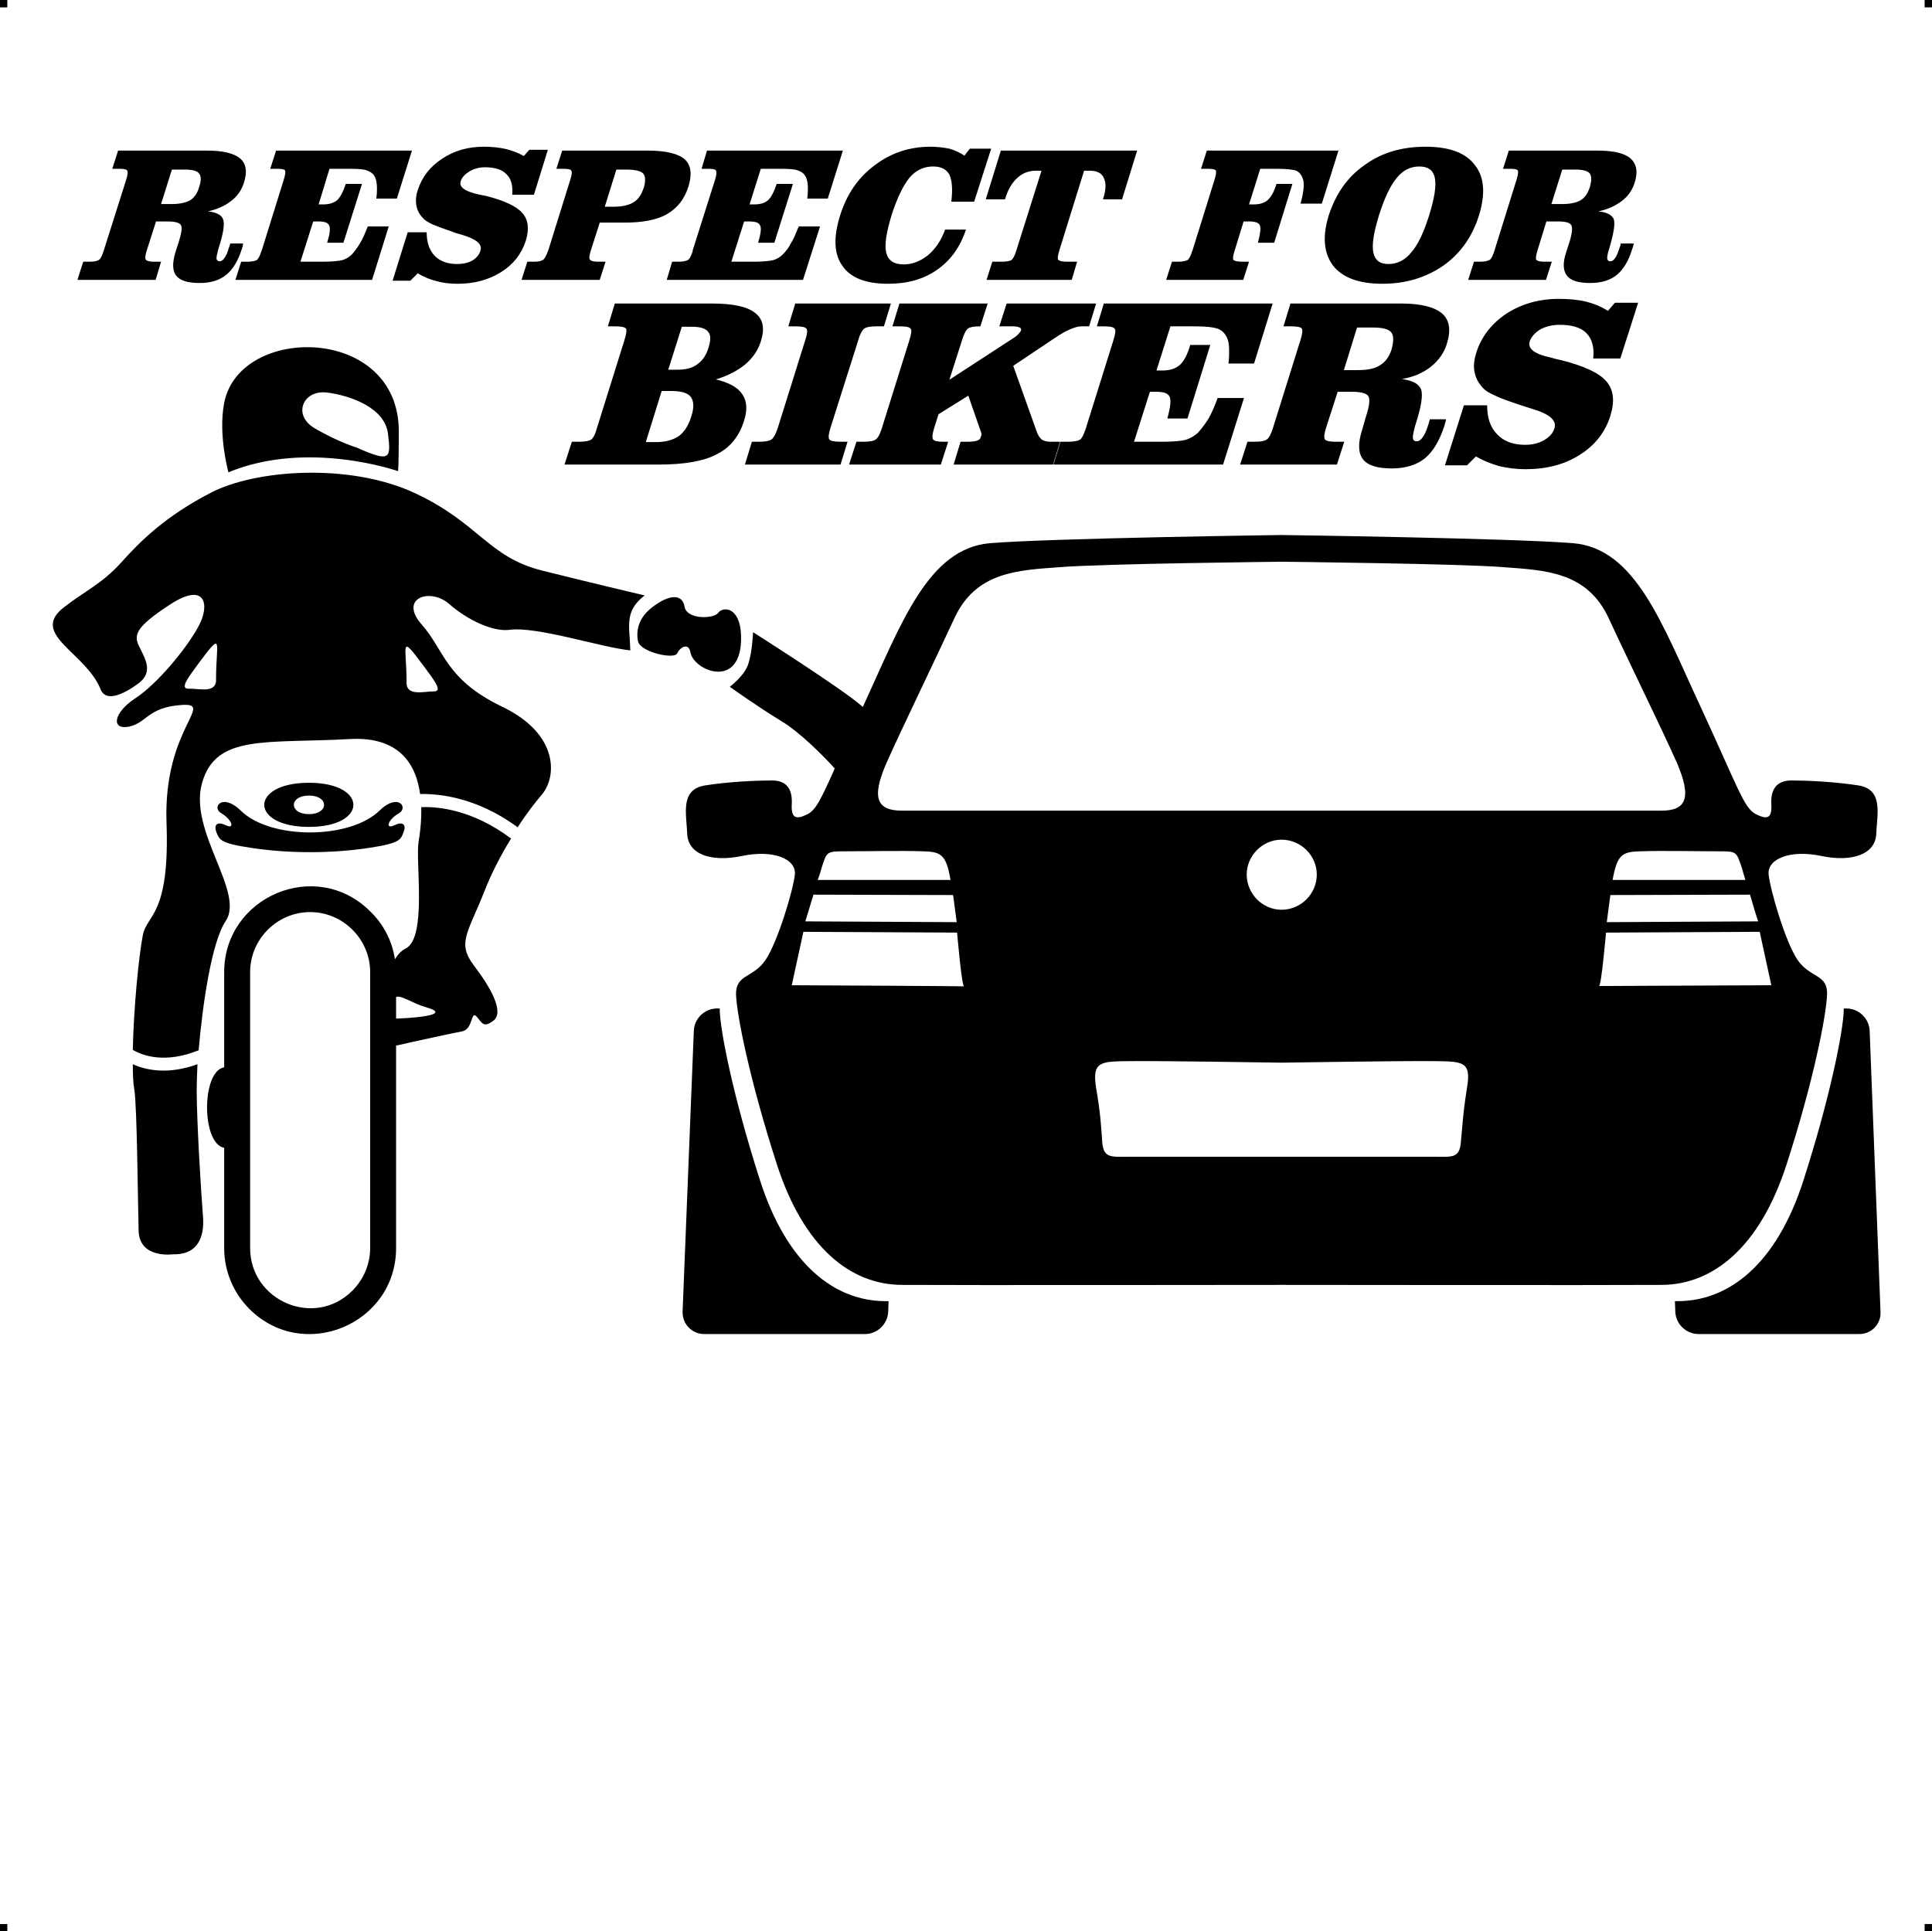 <?xml version="1.0" encoding="UTF-8"?> <!-- Creator: CorelDRAW X7 --> <?xml-stylesheet href="respect-golf-4.css" type="text/css"?> <svg xmlns="http://www.w3.org/2000/svg" xmlns:xlink="http://www.w3.org/1999/xlink" xml:space="preserve" width="4.994in" height="4.993in" version="1.1" style="shape-rendering:geometricPrecision; text-rendering:geometricPrecision; image-rendering:optimizeQuality; fill-rule:evenodd; clip-rule:evenodd" viewBox="0 0 4990 4989"> <g id="Layer_x0020_1">  <g id="_786496928"> <rect class="fil0" width="18.958" height="19.065"></rect> <rect class="fil0" x="4971" width="18.958" height="19.065"></rect> <rect class="fil0" y="4970" width="18.958" height="19.065"></rect> <rect class="fil0" x="4971" y="4970" width="18.958" height="19.065"></rect> </g> <path class="fil1" d="M798 2022c153,0 153,114 0,114 -154,0 -154,-114 0,-114zm2512 1297c0,0 -852,1 -982,0 -130,-1 -252,-95 -322,-313 -70,-217 -103,-384 -105,-437 -1,-53 44,-42 76,-89 32,-47 72,-182 76,-221 4,-40 -55,-65 -136,-48 -82,17 -140,-5 -142,-57 -2,-51 -19,-114 45,-125 63,-10 135,-13 174,-13 39,0 53,24 51,61 -2,37 11,41 41,26 21,-11 34,-37 70,-118 -27,-30 -90,-94 -139,-123 -64,-39 -132,-88 -132,-88 0,0 39,-29 48,-60 10,-30 12,-81 12,-81 0,0 227,144 280,190 1,1 2,2 3,3l1 -1c98,-212 167,-409 329,-422 163,-13 752,-21 752,-21 0,0 589,8 752,21 163,13 231,210 330,422 98,212 112,262 143,278 30,15 42,11 40,-26 -2,-37 13,-61 52,-61 38,0 110,3 174,13 64,11 47,74 45,125 -2,52 -61,74 -142,57 -81,-17 -140,8 -136,48 4,39 43,174 75,221 33,47 78,36 76,89 -2,53 -34,220 -104,437 -70,218 -192,312 -322,313 -130,1 -983,0 -983,0zm1235 -912l30 138c0,0 -452,2 -445,2 6,0 18,-138 18,-138l397 -2zm-2470 0l-30 138c0,0 451,2 445,3 -6,0 -18,-139 -18,-139l-397 -2zm1235 -956c0,0 -463,5 -572,14 -108,8 -217,11 -273,132 -56,121 -134,281 -175,373 -41,93 -24,124 40,124 63,0 980,0 980,0 0,0 917,0 981,0 63,0 80,-31 40,-124 -41,-92 -120,-252 -176,-373 -56,-121 -165,-124 -273,-132 -108,-9 -572,-14 -572,-14zm0 718c-49,0 -90,41 -90,90 0,50 41,91 90,91 50,0 91,-41 91,-91 0,-49 -41,-90 -91,-90zm0 576c0,0 -315,-5 -390,-4 -76,1 -100,-1 -89,69 12,69 13,102 16,142 4,41 24,36 73,36 48,0 390,0 390,0 0,0 343,0 391,0 49,0 68,5 72,-36 4,-40 5,-73 16,-142 12,-70 -12,-68 -88,-69 -76,-1 -391,4 -391,4zm1077 701l415 0c32,0 57,-26 55,-58l-28 -725c-1,-32 -28,-58 -60,-58l-7 0c0,2 0,4 0,7 -2,53 -34,219 -104,437 -70,218 -193,311 -323,312l-9 0 1 27c1,32 28,58 60,58zm154 -1066c-8,-24 -15,-48 -21,-69l-361 1 0 2c-3,23 -6,45 -9,68l391 -2zm-33 -107c-4,-13 -7,-24 -9,-31 -15,-43 -12,-43 -64,-43 -52,0 -142,-2 -198,0 -48,1 -60,9 -72,74l343 0zm-2274 1173l-415 0c-32,0 -57,-26 -56,-58l29 -725c1,-32 28,-58 60,-58l7 0c0,2 0,4 0,7 2,53 34,219 104,437 70,218 193,311 322,312l10 0 -1 27c-1,32 -28,58 -60,58zm-154 -1066c7,-24 15,-48 21,-69l360 1 1 2c3,23 6,45 9,68l-391 -2zm32 -107c5,-13 8,-24 10,-31 14,-43 12,-43 64,-43 52,0 142,-2 198,0 47,1 60,9 71,74l-343 0zm-654 -1073l19 -59 20 0c14,0 24,-2 29,-5 5,-3 11,-12 15,-28l1 -3 71 -227c5,-16 6,-26 4,-29 -3,-4 -12,-6 -27,-6l-20 0 18 -59 251 0c54,0 91,8 111,24 21,16 26,40 15,74 -7,23 -21,43 -41,60 -20,16 -45,29 -75,38 33,8 56,20 68,38 12,17 14,40 5,68 -12,40 -36,70 -70,87 -33,18 -84,27 -150,27l-244 0zm210 -58l26 0c26,0 45,-6 60,-16 14,-11 25,-28 32,-52 7,-22 6,-38 -2,-49 -8,-10 -24,-15 -49,-15l-26 0 -41 132zm58 -187l23 0c22,0 39,-4 52,-14 13,-9 23,-23 29,-43 6,-19 6,-33 -1,-41 -7,-9 -21,-13 -43,-13l-25 0 -35 111zm575 -171l-18 59 -21 0c-14,0 -25,2 -30,6 -5,4 -11,14 -15,29l-72 227c-5,16 -6,26 -3,30 3,4 12,6 27,6l20 0 -18 59 -247 0 18 -59 21 0c14,0 24,-2 30,-6 5,-4 11,-14 16,-30l71 -227c5,-15 6,-25 3,-29 -3,-4 -12,-6 -27,-6l-20 0 18 -59 247 0zm250 0l-19 59 -3 0c-14,0 -23,2 -28,5 -6,4 -11,14 -16,30l-33 103 169 -110c4,-3 8,-6 10,-9 3,-3 5,-6 6,-8 1,-4 0,-7 -4,-8 -3,-2 -9,-3 -17,-3l-35 0 19 -59 231 0 -18 59 -21 0c-8,0 -17,3 -29,8 -12,5 -25,13 -40,23l-106 71 60 168c3,10 8,17 13,22 6,4 13,6 23,6l25 0 -18 59 -257 0 18 -59 20 0c10,0 18,-1 23,-3 5,-2 8,-4 9,-9 1,-2 2,-5 2,-8 0,-2 -1,-4 -2,-7l-32 -92 -77 48 -11 35c-5,16 -6,26 -3,30 3,4 11,6 25,6l14 0 -19 59 -237 0 19 -59 20 0c15,0 25,-2 30,-6 6,-4 11,-14 16,-30l71 -227c5,-16 6,-26 3,-29 -3,-4 -11,-6 -26,-6l-21 0 18 -59 228 0zm736 0l-48 155 -66 0c2,-20 2,-36 1,-47 -1,-11 -4,-20 -9,-27 -5,-8 -13,-14 -23,-17 -11,-3 -28,-5 -54,-5l-65 0 -36 114 16 0c19,0 33,-5 44,-14 10,-9 19,-25 26,-48l1 -4 52 0 -59 190 -52 0c8,-29 10,-48 6,-56 -4,-9 -15,-13 -34,-13l-17 0 -41 129 74 0c28,0 49,-2 60,-5 12,-4 22,-10 31,-18 9,-10 18,-22 27,-36 8,-14 16,-32 24,-54l68 0 -54 172 -438 0 18 -59 21 0c14,0 23,-2 29,-5 5,-3 10,-13 15,-28l1 -3 71 -227c5,-16 6,-26 3,-29 -3,-4 -11,-6 -26,-6l-20 0 18 -59 436 0zm1 321l71 -227c5,-16 6,-26 3,-30 -3,-3 -11,-5 -26,-5l-21 0 18 -59 286 0c51,0 86,9 106,26 19,17 23,43 12,78 -7,23 -21,43 -41,59 -20,16 -45,27 -75,32 27,4 43,12 49,26 6,14 1,46 -15,95 -4,15 -6,25 -6,31 1,6 4,9 10,9 6,0 11,-4 16,-11 5,-7 10,-18 14,-32 1,-1 1,-4 2,-7 1,-3 2,-6 2,-7l42 0c0,2 -1,4 -2,8 -1,4 -2,6 -2,8 -13,39 -29,67 -51,85 -21,17 -50,26 -85,26 -38,0 -63,-8 -75,-24 -12,-16 -13,-41 -2,-75l10 -35c9,-27 11,-45 6,-53 -5,-7 -19,-11 -42,-11l-37 0 -30 93c-5,16 -6,26 -3,30 3,4 12,6 26,6l24 0 -19 59 -250 0 19 -59 20 0c15,0 25,-2 30,-6 6,-4 11,-14 16,-30zm183 -149l36 0c26,0 45,-4 58,-13 13,-8 23,-21 29,-40 6,-22 6,-36 -1,-45 -7,-8 -22,-12 -47,-12l-41 0 -34 110zm310 91l60 0c0,32 8,57 26,75 17,18 41,27 72,27 19,0 35,-4 49,-12 14,-8 23,-18 27,-31 6,-20 -13,-37 -58,-50 -15,-5 -26,-8 -34,-11 -27,-9 -47,-16 -61,-23 -14,-6 -24,-12 -29,-17 -13,-13 -21,-27 -24,-42 -4,-15 -2,-32 4,-52 13,-41 39,-75 78,-101 39,-25 84,-38 135,-38 25,0 49,2 70,7 20,5 40,13 57,24l18 -21 60 0 -46 144 -70 0c3,-29 -3,-51 -18,-66 -14,-14 -37,-21 -69,-21 -18,0 -35,4 -50,12 -14,9 -23,19 -27,31 -6,19 13,33 56,42 10,3 18,5 24,6 60,15 99,33 118,55 19,22 22,52 10,90 -13,41 -39,75 -79,100 -39,25 -86,37 -140,37 -24,0 -47,-3 -68,-8 -21,-6 -41,-14 -60,-25l-23 23 -57 0 49 -155zm-3513 -400l58 -183c4,-13 5,-21 2,-24 -2,-3 -9,-4 -21,-4l-17 0 15 -47 230 0c41,0 69,7 85,20 16,14 19,35 10,63 -6,19 -17,35 -33,47 -16,13 -37,22 -60,27 21,2 35,9 39,20 5,12 1,37 -12,77 -3,12 -5,20 -5,25 1,4 4,7 8,7 5,0 9,-3 13,-9 4,-6 8,-14 11,-26 1,-1 1,-3 2,-5 1,-3 1,-5 2,-6l33 0c0,1 -1,3 -1,7 -1,3 -2,5 -2,6 -10,31 -23,54 -41,68 -17,14 -40,21 -68,21 -31,0 -51,-6 -61,-19 -10,-13 -10,-33 -2,-60l9 -28c7,-23 9,-37 5,-43 -4,-6 -16,-9 -34,-9l-30 0 -24 75c-4,13 -5,21 -2,24 2,3 9,5 20,5l19 0 -14 47 -202 0 15 -47 17 0c12,0 20,-2 24,-5 4,-3 8,-11 12,-24zm148 -120l29 0c21,0 36,-4 47,-10 10,-7 18,-18 22,-33 6,-17 6,-29 0,-36 -5,-7 -18,-10 -37,-10l-33 0 -28 89zm648 -138l-39 124 -53 0c2,-16 2,-29 1,-38 -1,-9 -3,-16 -7,-22 -4,-6 -11,-10 -19,-13 -8,-3 -23,-4 -43,-4l-53 0 -28 92 12 0c16,0 27,-4 36,-11 8,-8 15,-21 21,-39l1 -3 42 0 -48 152 -42 0c7,-23 9,-38 5,-45 -3,-7 -12,-10 -28,-10l-13 0 -33 104 59 0c23,0 40,-2 49,-4 10,-3 18,-8 25,-15 7,-8 14,-17 21,-29 7,-11 13,-26 20,-43l54 0 -43 138 -353 0 15 -47 17 0c11,0 19,-2 23,-4 4,-3 8,-10 12,-23l1 -2 57 -183c4,-13 5,-21 3,-24 -2,-3 -10,-4 -21,-4l-17 0 15 -47 351 0zm-11 211l49 0c0,26 7,46 20,60 14,15 34,22 59,22 15,0 28,-3 39,-9 11,-7 18,-15 21,-26 5,-16 -10,-29 -46,-40 -12,-3 -21,-6 -28,-9 -21,-7 -37,-13 -49,-18 -11,-5 -19,-10 -23,-14 -10,-10 -17,-21 -19,-33 -3,-13 -2,-27 3,-42 11,-34 32,-61 63,-81 31,-21 67,-31 108,-31 21,0 40,2 57,6 16,4 32,10 46,18l14 -16 48 0 -36 116 -56 0c2,-24 -3,-42 -15,-53 -11,-12 -30,-18 -56,-18 -14,0 -28,4 -40,11 -11,7 -19,15 -22,25 -5,15 10,26 45,34 9,2 15,3 20,4 48,12 79,27 94,44 16,18 18,42 9,72 -11,34 -32,61 -64,81 -32,20 -69,30 -112,30 -20,0 -38,-2 -55,-7 -17,-4 -33,-11 -48,-20l-19 19 -46 0 39 -125zm509 -66l22 0c23,0 41,-4 53,-12 12,-7 20,-20 26,-38 5,-17 4,-29 -2,-36 -7,-7 -22,-10 -45,-10l-24 0 -30 96zm110 -145c46,0 78,7 96,22 17,15 20,39 10,71 -10,32 -28,55 -55,71 -26,15 -63,22 -110,22l-64 0 -23 72c-4,13 -5,21 -2,24 2,3 9,5 20,5l20 0 -15 47 -202 0 15 -47 17 0c12,0 20,-2 24,-5 4,-3 8,-11 13,-24l57 -183c4,-13 5,-21 2,-24 -2,-3 -9,-4 -21,-4l-17 0 15 -47 220 0zm505 0l-39 124 -53 0c2,-16 2,-29 1,-38 -1,-9 -3,-16 -7,-22 -4,-6 -10,-10 -19,-13 -8,-3 -22,-4 -43,-4l-52 0 -29 92 13 0c15,0 27,-4 35,-11 8,-8 15,-21 21,-39l1 -3 42 0 -48 152 -42 0c7,-23 9,-38 5,-45 -3,-7 -12,-10 -28,-10l-13 0 -33 104 60 0c23,0 39,-2 48,-4 10,-3 18,-8 25,-15 8,-8 15,-17 21,-29 7,-11 13,-26 20,-43l55 0 -44 138 -352 0 14 -47 17 0c11,0 19,-2 23,-4 5,-3 9,-10 13,-23l0 -2 58 -183c4,-13 4,-21 2,-24 -2,-3 -9,-4 -21,-4l-16 0 14 -47 351 0zm318 204c-15,45 -40,80 -75,104 -34,24 -76,36 -126,36 -57,0 -97,-15 -118,-46 -22,-30 -24,-74 -6,-131 17,-54 46,-97 89,-129 42,-32 90,-48 144,-48 18,0 34,2 49,5 14,4 27,10 39,18l14 -18 55 0 -44 137 -59 0c4,-32 2,-55 -5,-70 -8,-14 -22,-21 -42,-21 -23,0 -44,9 -61,29 -16,20 -32,52 -46,96 -14,46 -19,78 -14,98 5,20 20,30 45,30 22,0 43,-8 63,-24 19,-16 34,-38 44,-66l54 0zm180 -152c-18,0 -34,6 -48,19 -13,12 -24,30 -31,54l-1 1 -49 0 39 -126 352 0 -39 126 -49 0 0 -1c8,-24 8,-42 2,-54 -5,-13 -18,-19 -36,-19l-15 0 -64 206c-4,13 -5,21 -3,24 3,3 10,5 22,5l27 0 -14 47 -220 0 15 -47 26 0c11,0 19,-2 23,-4 4,-3 9,-11 13,-25l65 -206 -15 0zm782 -52l-43 137 -55 0c5,-17 7,-30 8,-41 1,-10 0,-19 -3,-26 -3,-8 -8,-14 -16,-18 -8,-3 -25,-5 -50,-5l-43 0 -29 92 13 0c15,0 27,-4 35,-11 9,-8 16,-21 22,-39l1 -3 41 0 -47 152 -42 0c6,-23 8,-38 5,-45 -3,-7 -13,-10 -28,-10l-14 0 -23 75c-5,14 -5,22 -3,25 3,2 10,4 21,4l19 0 -15 47 -199 0 15 -47 17 0c11,0 18,-2 23,-4 4,-3 8,-10 12,-23l1 -2 57 -183c4,-13 5,-21 3,-24 -3,-3 -10,-4 -22,-4l-16 0 15 -47 340 0zm209 41c-22,0 -42,9 -58,29 -17,20 -32,52 -46,96 -14,45 -19,77 -15,97 4,20 17,30 39,30 23,0 43,-10 59,-30 17,-19 32,-51 46,-95 14,-45 19,-77 15,-97 -4,-20 -17,-30 -40,-30zm-234 126c18,-55 48,-99 93,-130 44,-32 96,-47 157,-47 60,0 103,15 127,47 25,31 28,75 11,130 -17,55 -48,99 -92,130 -45,31 -97,47 -158,47 -60,0 -103,-16 -127,-47 -24,-32 -28,-75 -11,-130zm428 91l57 -183c4,-13 5,-21 3,-24 -2,-3 -9,-4 -21,-4l-17 0 15 -47 230 0c41,0 69,7 84,20 16,14 20,35 11,63 -6,19 -17,35 -33,47 -17,13 -37,22 -61,27 22,2 35,9 40,20 4,12 0,37 -12,77 -4,12 -5,20 -5,25 1,4 3,7 8,7 5,0 9,-3 13,-9 4,-6 7,-14 11,-26 0,-1 1,-3 2,-5 0,-3 1,-5 1,-6l34 0c0,1 -1,3 -2,7 -1,3 -1,5 -2,6 -9,31 -23,54 -40,68 -17,14 -40,21 -69,21 -30,0 -50,-6 -60,-19 -10,-13 -11,-33 -2,-60l9 -28c7,-23 8,-37 4,-43 -4,-6 -15,-9 -34,-9l-30 0 -23 75c-4,13 -5,21 -3,24 2,3 9,5 21,5l19 0 -15 47 -201 0 15 -47 16 0c12,0 20,-2 25,-5 4,-3 8,-11 12,-24zm147 -120l30 0c20,0 36,-4 46,-10 11,-7 18,-18 23,-33 5,-17 5,-29 0,-36 -6,-7 -18,-10 -38,-10l-33 0 -28 89zm-2359 1130c-6,-28 1,-63 40,-91 39,-29 74,-34 80,1 6,34 75,32 87,16 12,-17 57,-16 59,59 4,142 -123,92 -131,42 -5,-25 -27,-12 -34,4 -9,16 -95,-4 -101,-31zm-1058 -437c0,0 -27,-97 -11,-179 39,-204 451,-202 451,73 0,94 -2,103 -2,103 0,0 -233,-82 -438,3zm331 -64c0,0 -47,-14 -107,-49 -60,-34 -32,-101 31,-93 62,8 149,40 157,106 8,65 7,75 -81,36zm-342 1809c-59,-11 -59,-198 0,-208l0 -246c0,-195 238,-297 378,-156 33,32 56,75 63,123 7,-12 16,-22 28,-28 55,-28 25,-222 33,-275 3,-17 8,-52 7,-90 42,-2 132,6 232,81 -26,42 -51,90 -70,139 -42,106 -70,131 -26,189 45,59 78,120 51,142 -28,22 -31,3 -45,-11 -14,-14 -8,33 -36,39 -21,4 -124,26 -171,37l0 523c0,196 -239,297 -379,157 -40,-40 -65,-96 -65,-157l0 -259zm506 -914c-10,-74 -51,-149 -181,-142 -218,12 -346,-13 -382,113 -36,125 111,282 61,357 -37,55 -60,218 -70,334 -87,35 -144,14 -170,-1 2,-104 15,-241 26,-297 11,-54 70,-50 61,-292 -8,-242 127,-308 39,-302 -88,6 -89,46 -136,56 -48,9 -39,-37 16,-73 56,-36 133,-129 163,-185 31,-55 20,-118 -72,-58 -92,60 -96,80 -79,112 16,32 34,64 -3,92 -38,28 -84,50 -98,16 -38,-96 -186,-143 -94,-213 54,-42 96,-59 147,-115 50,-56 115,-120 231,-180 115,-60 357,-78 526,0 168,78 190,166 331,201 140,35 264,64 264,64 -53,41 -39,77 -37,142 -77,-8 -242,-63 -313,-53 -41,5 -106,-24 -155,-67 -49,-43 -131,-15 -71,53 60,68 61,142 209,213 147,71 140,182 101,227 -16,19 -39,48 -62,84 -107,-79 -206,-87 -252,-86zm-575 698c-1,27 -2,49 -2,65 0,83 11,261 16,325 6,64 -19,103 -78,101 0,0 -87,12 -88,-62 -2,-74 -4,-319 -11,-363 -3,-16 -4,-39 -4,-66 33,15 90,28 167,0zm513 -174l0 56c19,0 155,-7 78,-29 -38,-11 -62,-31 -78,-27zm-222 -219c-85,0 -155,70 -155,155l0 713c0,136 166,208 264,110 28,-28 46,-67 46,-110l0 -713c0,-85 -70,-155 -155,-155zm-243 -604c0,-91 20,-126 -44,-40 -27,37 -52,68 -26,67 27,-1 73,14 70,-27zm492 7c0,-91 -20,-125 44,-39 27,37 52,67 25,66 -26,0 -72,14 -69,-27zm-402 431c-82,-12 -81,-22 -89,-40 -7,-18 0,-30 25,-18 24,11 14,-16 -12,-31 -27,-15 2,-54 50,-7 76,75 281,75 358,0 48,-47 76,-8 50,7 -27,15 -37,42 -12,31 24,-12 32,0 24,18 -7,18 -7,28 -88,40 -97,15 -209,15 -306,0zm150 -135c52,0 52,48 0,48 -52,0 -52,-48 0,-48z"></path> </g> </svg> 